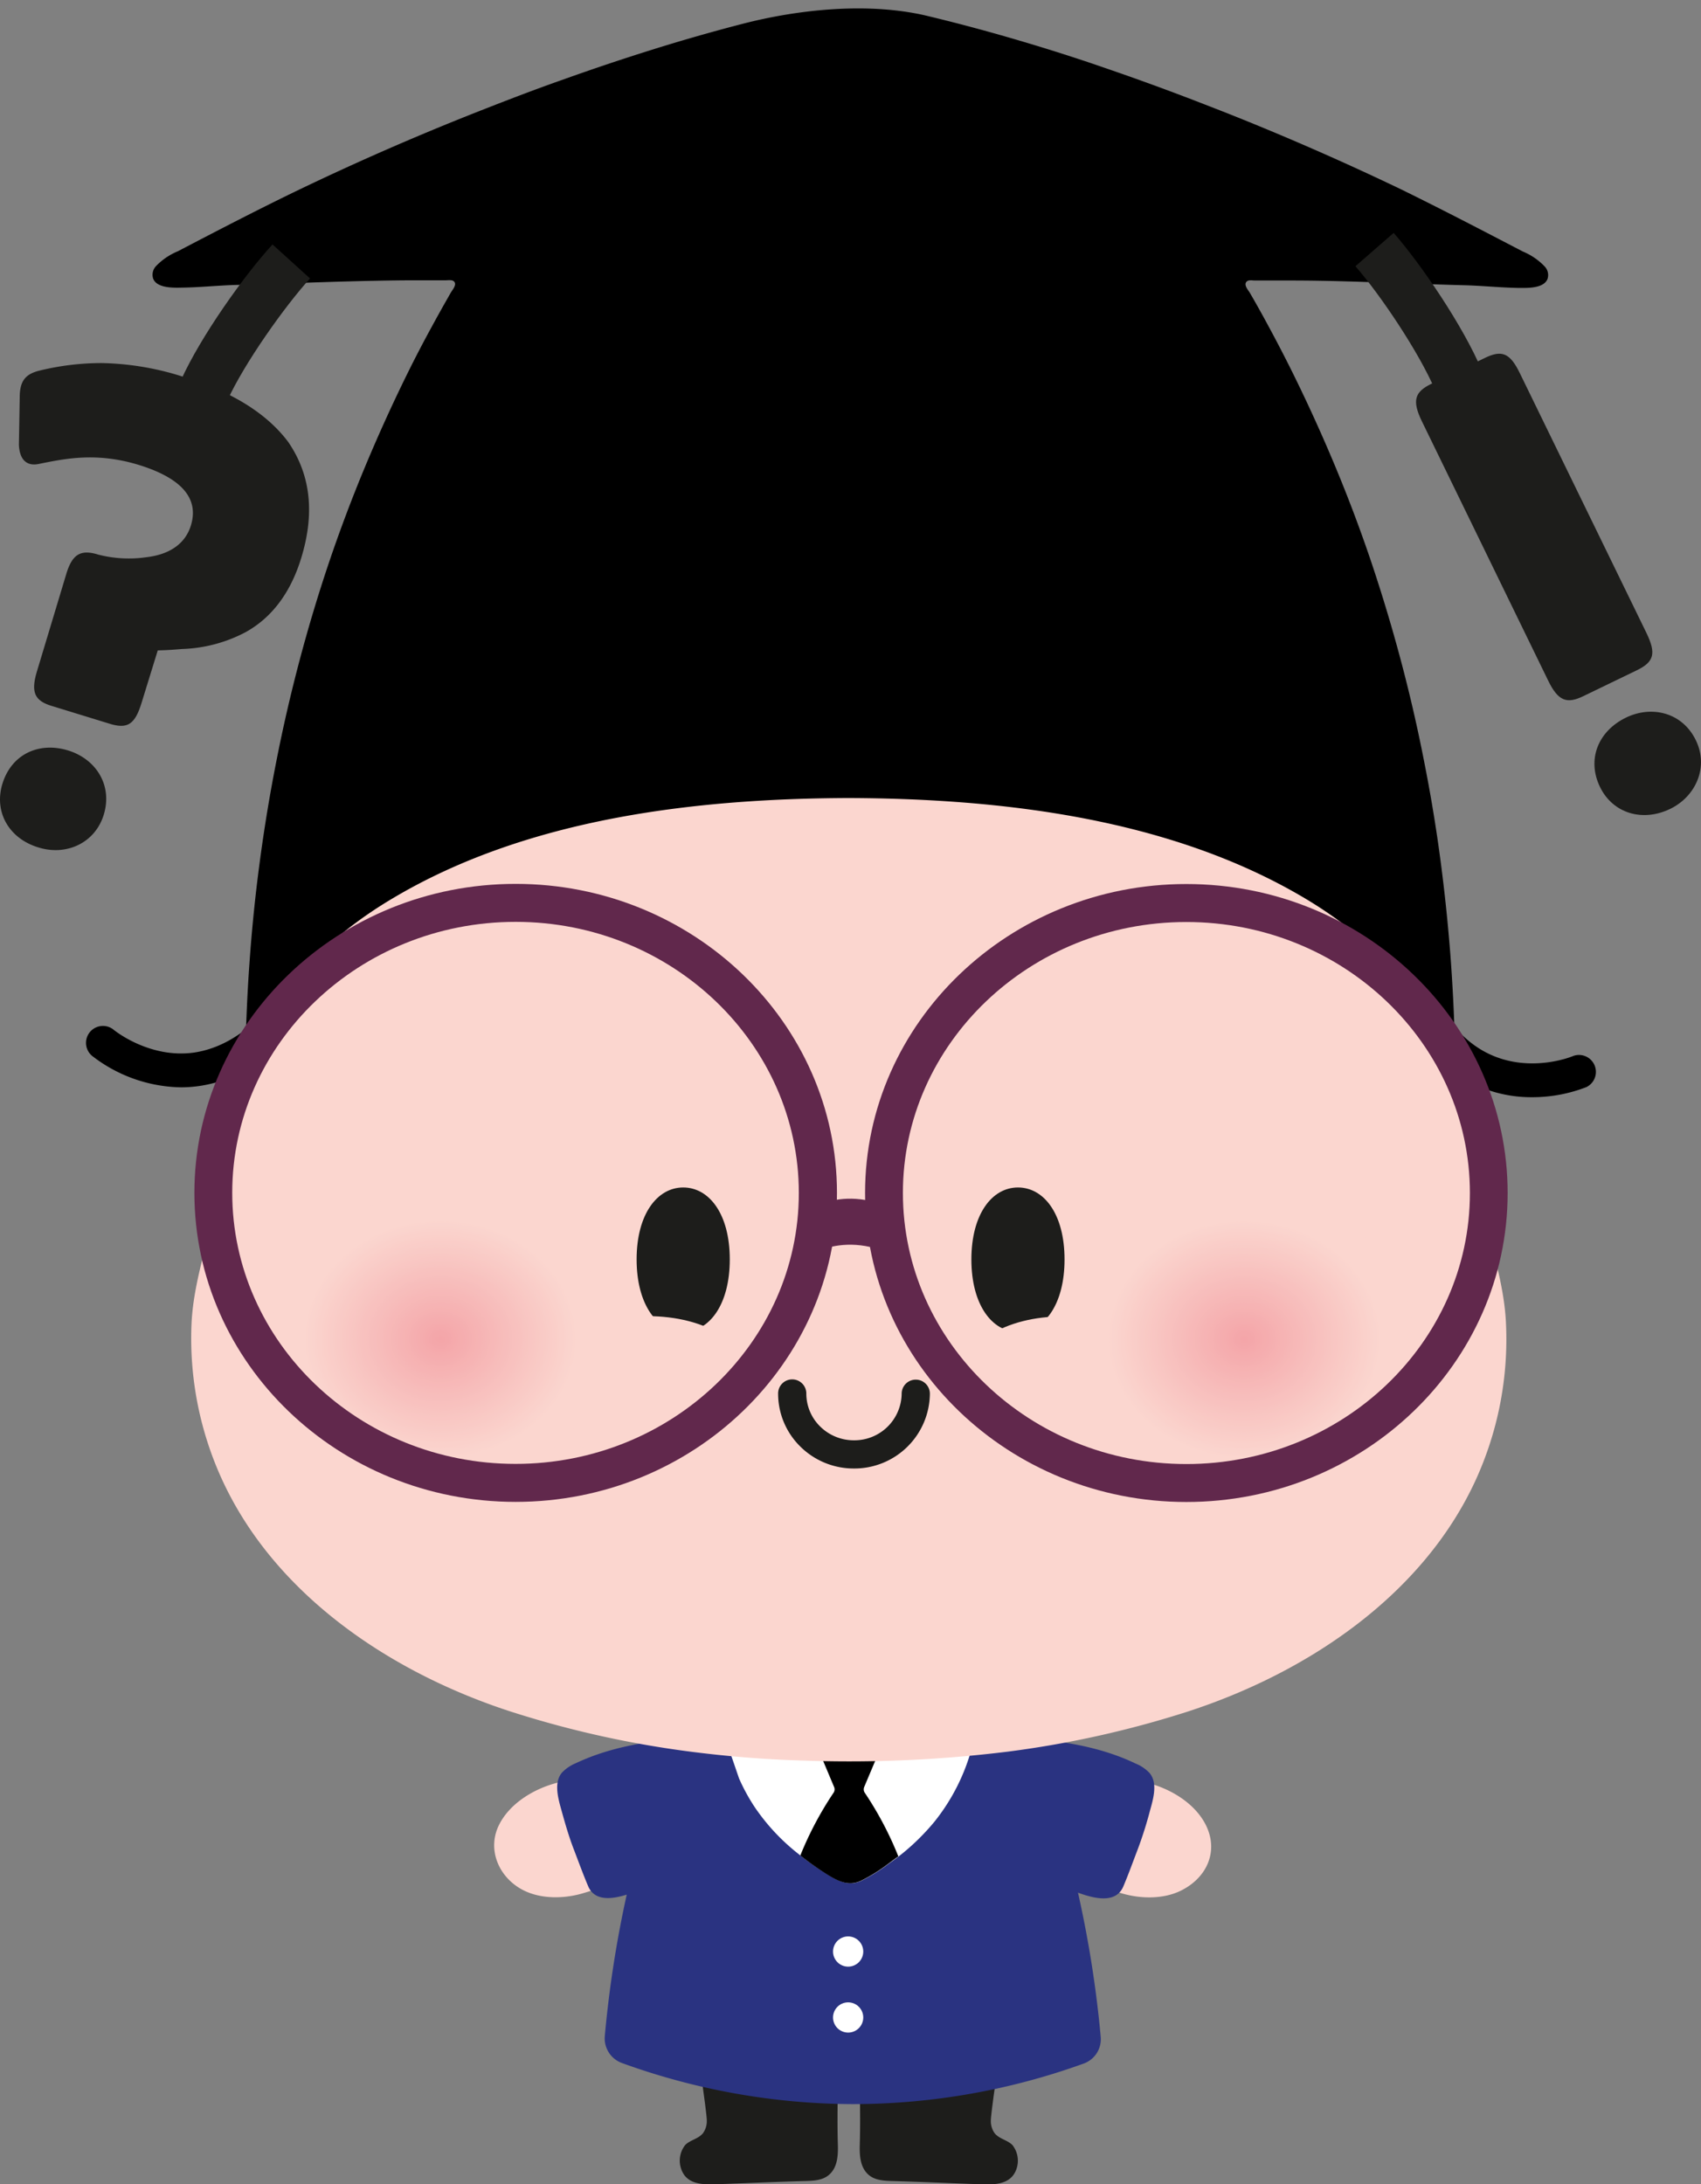 <svg xmlns="http://www.w3.org/2000/svg" xmlns:xlink="http://www.w3.org/1999/xlink" viewBox="0 0 328.65 422.04"><rect x="0" y="0" width="328.65" height="422.04" fill="#808080" stroke="none"/><defs><style>.cls-1{fill:none;}.cls-2{fill:#fbd6cf;}.cls-3{fill:#2a3381;}.cls-4{fill:#1d1d1b;}.cls-5{fill:#fff;}.cls-6{clip-path:url(#clip-path);}.cls-7{fill:#fbd5ce;}.cls-8{fill:#fad4ce;}.cls-9{fill:#fad4cd;}.cls-10{fill:#fad3cd;}.cls-11{fill:#fad2cc;}.cls-12{fill:#fad1cb;}.cls-13{fill:#fad0ca;}.cls-14{fill:#facfc9;}.cls-15{fill:#facec9;}.cls-16{fill:#facdc8;}.cls-17{fill:#f9cdc8;}.cls-18{fill:#f9ccc7;}.cls-19{fill:#f9cbc6;}.cls-20{fill:#f9cac6;}.cls-21{fill:#f9cac5;}.cls-22{fill:#f9c9c4;}.cls-23{fill:#f9c8c4;}.cls-24{fill:#f9c7c3;}.cls-25{fill:#f9c6c3;}.cls-26{fill:#f8c6c2;}.cls-27{fill:#f8c5c1;}.cls-28{fill:#f8c4c1;}.cls-29{fill:#f8c3c0;}.cls-30{fill:#f8c2bf;}.cls-31{fill:#f8c1bf;}.cls-32{fill:#f8c1be;}.cls-33{fill:#f8c0be;}.cls-34{fill:#f7bfbd;}.cls-35{fill:#f7bebc;}.cls-36{fill:#f7bdbc;}.cls-37{fill:#f7bdbb;}.cls-38{fill:#f7bcba;}.cls-39{fill:#f7bbba;}.cls-40{fill:#f7bab9;}.cls-41{fill:#f7b9b8;}.cls-42{fill:#f7b8b8;}.cls-43{fill:#f7b8b7;}.cls-44{fill:#f6b7b6;}.cls-45{fill:#f6b6b6;}.cls-46{fill:#f6b5b5;}.cls-47{fill:#f6b4b4;}.cls-48{fill:#f6b3b4;}.cls-49{fill:#f6b3b3;}.cls-50{fill:#f6b2b2;}.cls-51{fill:#f6b1b2;}.cls-52{fill:#f5b0b1;}.cls-53{fill:#f5afb0;}.cls-54{fill:#f5aeb0;}.cls-55{fill:#f5adaf;}.cls-56{fill:#f5adae;}.cls-57{fill:#f5acae;}.cls-58{fill:#f5abad;}.cls-59{fill:#f5aaac;}.cls-60{fill:#f5a9ac;}.cls-61{fill:#f4a8ab;}.cls-62{fill:#f4a7aa;}.cls-63{fill:#f4a6a9;}.cls-64{fill:#f4a5a9;}.cls-65{clip-path:url(#clip-path-2);}.cls-66{fill:#61284c;}</style><clipPath id="clip-path"><ellipse class="cls-1" cx="85.08" cy="258.7" rx="32.74" ry="28.23"/></clipPath><clipPath id="clip-path-2"><ellipse class="cls-1" cx="240.38" cy="258.74" rx="32.74" ry="28.23"/></clipPath></defs><g id="Layer_2" data-name="Layer 2"><g id="레이어_1" data-name="레이어 1"><path d="M34.94,210.09A28.71,28.71,0,0,1,17.78,204,3.27,3.27,0,0,1,22,199c.13.11,6.91,5.6,15.52,4.37,6.65-1,12.83-5.6,18.38-13.83a3.27,3.27,0,0,1,5.42,3.66c-6.65,9.86-14.38,15.47-23,16.66A25,25,0,0,1,34.94,210.09Z"/><path d="M296,212a25.66,25.66,0,0,1-10.85-2.33c-7.87-3.64-13.64-11.25-17.14-22.62a3.27,3.27,0,0,1,6.26-1.92c2.93,9.52,7.51,15.78,13.62,18.6,8,3.69,16,.35,16.05.31a3.27,3.27,0,0,1,2.58,6A28.78,28.78,0,0,1,296,212Z"/><path class="cls-2" d="M124.23,352.47a8.67,8.67,0,0,0-3-6.2c-7.09-5.3-20.71-1.63-24.74,6.19-2.53,4.89-.07,10.46,4.76,12.83,3.42,1.68,7.8,1.58,11.35.53,3-.88,7-2.19,9.24-4.43,1.4-1.32.11-3.27.58-5.09A6.51,6.51,0,0,0,124.23,352.47Z"/><path class="cls-2" d="M205.21,352.49a8.64,8.64,0,0,1,2.95-6.2c7.1-5.3,20.71-1.62,24.75,6.2,2.64,5.12.32,10.33-4.78,12.83-3.42,1.67-7.79,1.57-11.35.52-3-.88-7-2.19-9.23-4.43-1.4-1.32-.11-3.27-.58-5.09A6.43,6.43,0,0,1,205.21,352.49Z"/><path class="cls-3" d="M133,335.73c-7.44.64-14.92,1.72-21.74,4.95a7.74,7.74,0,0,0-2.69,1.83c-1.65,1.95-.68,5.15-.08,7.31.69,2.49,1.41,5,2.34,7.42s1.8,4.83,2.8,7.19c1.64,3.9,6.9,1.93,9.9.78"/><path class="cls-3" d="M197.68,335.75c7.44.64,14.91,1.72,21.73,5a7.61,7.61,0,0,1,2.7,1.83c1.65,1.95.67,5.14.07,7.3a76.1,76.1,0,0,1-2.35,7.42c-.91,2.37-1.79,4.83-2.79,7.19-1.65,3.9-6.91,1.93-9.9.78"/><path class="cls-4" d="M161.77,394c.29,6.75-.09,13.58.11,20.27.06,2.05,0,4.54-1.77,6-1.2,1-2.9,1.1-4.46,1.14-5.83.15-11.68.44-17.51.63-2.23.07-5,0-6.19-2.2a4.88,4.88,0,0,1,.44-5.39c1-1,2.53-1.16,3.44-2.29a4,4,0,0,0,.73-2.37c.06-1.28-2.15-16.07-2.15-16.07,8.67-1.82,18.79-2.24,27.46-.43C161.9,393.5,161.76,393.76,161.77,394Z"/><path class="cls-4" d="M166.23,394c-.29,6.75.09,13.58-.11,20.27-.06,2.05,0,4.54,1.77,6,1.2,1,2.89,1.1,4.46,1.14,5.83.16,11.67.45,17.51.64,2.23.07,4.95,0,6.19-2.2a4.88,4.88,0,0,0-.44-5.39c-1-1-2.53-1.16-3.44-2.29a4,4,0,0,1-.73-2.37c-.06-1.28,2.16-16.07,2.16-16.07-8.67-1.82-18.79-2.25-27.46-.43C166.1,393.5,166.24,393.76,166.23,394Z"/><path class="cls-3" d="M196.67,329.36a217.1,217.1,0,0,1,16,64.2,5,5,0,0,1-3.33,5.17,131.25,131.25,0,0,1-44.28,7.82h-.58a131.67,131.67,0,0,1-44.32-7.94,5.06,5.06,0,0,1-3.31-5.17,216.66,216.66,0,0,1,15.89-64.14,5,5,0,0,1,4.66-3.07l54.61.07A5,5,0,0,1,196.67,329.36Z"/><path class="cls-5" d="M140.6,337.4c.08,0,2,5.68,2.2,6.24a37.19,37.19,0,0,0,3,5.5A40.05,40.05,0,0,0,154,358a55.69,55.69,0,0,0,5.71,4.06c2.14,1.33,4.18,2.47,6.67,1.36a32.32,32.32,0,0,0,5.27-3.27,44.05,44.05,0,0,0,8.88-8.15,39,39,0,0,0,7.32-14.58Z"/><path d="M166.89,345.89a1.29,1.29,0,0,1,.08-.61l3.32-7.87H157.85l3.31,7.88a1.13,1.13,0,0,1,.08.6,1.15,1.15,0,0,1-.23.56,65.79,65.79,0,0,0-6.38,12.06,58.62,58.62,0,0,0,5,3.55c2.14,1.33,4.18,2.47,6.67,1.36a32.32,32.32,0,0,0,5.27-3.27c.66-.47,1.31-1,2-1.46a65.89,65.89,0,0,0-6.45-12.24A1.22,1.22,0,0,1,166.89,345.89Z"/><path d="M298.47,51.51a12.35,12.35,0,0,0-4.24-2.91c-7.79-4.06-15.58-8.12-23.5-12q-16.67-8-33.89-14.83c-2-.78-3.94-1.54-5.91-2.3q-8.49-3.27-17.09-6.22c-5.74-2-11.51-3.83-17.33-5.54s-11.67-3.28-17.57-4.69C167.67.39,154.31,1.81,143.48,4.6q-8.8,2.28-17.48,5t-17.25,5.79c-5.7,2-11.36,4.19-17,6.41Q74.56,28.6,57.87,36.61c-7.93,3.82-15.72,7.87-23.51,11.94a12.46,12.46,0,0,0-4.25,2.9,2.43,2.43,0,0,0-.51,2.41c.77,1.92,4.17,1.74,5.8,1.71,3.49-.06,7-.44,10.44-.52,3.68-.08,7.37-.23,11.06-.35,7.36-.25,14.73-.49,22.1-.54h4.78l2.34,0c.55,0,1.44-.19,1.74.42s-.48,1.47-.78,2l-1.24,2.18c-.82,1.45-1.63,2.92-2.43,4.39Q81,67.55,78.8,72,74.36,81,70.54,90.17t-7,18.58q-3.16,9.39-5.7,19T53.41,147q-1.92,9.71-3.22,19.52c-.88,6.54-1.54,13.11-2,19.7-.23,3.22-.41,6.46-.54,9.69-.07,1.62-.13,3.24-.17,4.86a44.13,44.13,0,0,1-.1,4.86A466,466,0,0,1,164.26,191a466,466,0,0,1,116.9,14.67,47,47,0,0,1-.09-4.86c-.05-1.62-.1-3.24-.17-4.86-.13-3.23-.32-6.46-.54-9.69q-.71-9.88-2-19.7T275.13,147q-1.9-9.71-4.44-19.27t-5.7-19q-3.17-9.4-7-18.59t-8.25-18.14q-2.22-4.48-4.61-8.89Q244,61,242.75,58.79c-.41-.73-.83-1.46-1.25-2.18-.29-.51-1.09-1.36-.78-2s1.2-.41,1.75-.41l2.33,0h4.78c7.37,0,14.74.3,22.11.55,3.69.12,7.37.27,11.06.36,3.47.08,6.95.45,10.44.52,1.63,0,5,.21,5.8-1.71A2.41,2.41,0,0,0,298.47,51.51Z"/><path d="M164.07,0h0Z"/><path class="cls-2" d="M229.5,330.7a194.84,194.84,0,0,1-34.79,7.75,250.06,250.06,0,0,1-39.27,1.73q-9.69-.27-19.33-1.4a194.62,194.62,0,0,1-37.54-8.11C75.19,323.05,53.19,308.06,43,286.09A65.41,65.41,0,0,1,37,255.89c.41-9.67,4.43-18.47,5.06-27.91.53-8.07,1.64-15.42,4.93-23,5.82-13.39,16.35-24,28.94-31.44,26.32-15.65,59.3-19.36,89.5-19.35h-2.8c30.21,0,63.18,3.73,89.49,19.38,12.59,7.5,23.11,18.07,28.94,31.46,3.28,7.55,4.38,14.9,4.92,23,.62,9.44,4.64,18.25,5,27.92a65.36,65.36,0,0,1-5.94,30.19C274.89,308.11,252.88,323.09,229.5,330.7Z"/><path class="cls-4" d="M165,283.74h0a14.66,14.66,0,0,1-10.36-4.23,14.33,14.33,0,0,1-4.3-10.26,2.72,2.72,0,0,1,2.72-2.73h0a2.73,2.73,0,0,1,2.73,2.73,8.9,8.9,0,0,0,2.68,6.38,9.22,9.22,0,0,0,6.53,2.66h0a9.13,9.13,0,0,0,9.21-9,2.72,2.72,0,0,1,2.73-2.72h0a2.72,2.72,0,0,1,2.72,2.72A14.59,14.59,0,0,1,165,283.74Z"/><path class="cls-4" d="M141,243.34c0,8.81-4,14-9,14s-9-5.24-9-14,4-13.9,9-13.9S141,234.53,141,243.34Z"/><path class="cls-4" d="M205.68,243.35c0,8.81-4,14-9,14s-9-5.23-9-14,4-13.91,9-13.91S205.68,234.54,205.68,243.35Z"/><path class="cls-2" d="M145.31,268.25c0,8.81-9.05,14-20.22,14s-20.22-5.24-20.22-14.05,9-13.91,20.22-13.9S145.31,259.44,145.31,268.25Z"/><path class="cls-2" d="M225.65,268.26c0,8.81-9.06,14.05-20.23,14s-20.22-5.23-20.22-14,9.06-13.91,20.23-13.91S225.65,259.45,225.65,268.26Z"/><g class="cls-6"><rect class="cls-2" x="52.34" y="230.46" width="65.48" height="56.48"/><ellipse class="cls-2" cx="85.08" cy="258.7" rx="26.47" ry="23.11"/><ellipse class="cls-7" cx="85.08" cy="258.7" rx="26.04" ry="22.73"/><ellipse class="cls-8" cx="85.08" cy="258.7" rx="25.6" ry="22.35"/><ellipse class="cls-9" cx="85.08" cy="258.7" rx="25.17" ry="21.97"/><ellipse class="cls-10" cx="85.08" cy="258.7" rx="24.74" ry="21.59"/><ellipse class="cls-11" cx="85.08" cy="258.7" rx="24.3" ry="21.22"/><ellipse class="cls-12" cx="85.08" cy="258.7" rx="23.87" ry="20.84"/><ellipse class="cls-12" cx="85.08" cy="258.7" rx="23.43" ry="20.46"/><ellipse class="cls-13" cx="85.08" cy="258.7" rx="23" ry="20.08"/><ellipse class="cls-14" cx="85.08" cy="258.7" rx="22.57" ry="19.7"/><ellipse class="cls-15" cx="85.08" cy="258.7" rx="22.13" ry="19.32"/><ellipse class="cls-16" cx="85.08" cy="258.7" rx="21.7" ry="18.94"/><ellipse class="cls-17" cx="85.08" cy="258.7" rx="21.26" ry="18.56"/><ellipse class="cls-18" cx="85.08" cy="258.7" rx="20.83" ry="18.18"/><ellipse class="cls-19" cx="85.08" cy="258.7" rx="20.4" ry="17.81"/><ellipse class="cls-20" cx="85.08" cy="258.7" rx="19.96" ry="17.43"/><ellipse class="cls-21" cx="85.08" cy="258.7" rx="19.53" ry="17.05"/><ellipse class="cls-22" cx="85.08" cy="258.7" rx="19.09" ry="16.67"/><ellipse class="cls-23" cx="85.08" cy="258.7" rx="18.66" ry="16.29"/><ellipse class="cls-24" cx="85.08" cy="258.7" rx="18.23" ry="15.91"/><ellipse class="cls-25" cx="85.08" cy="258.7" rx="17.79" ry="15.53"/><ellipse class="cls-26" cx="85.08" cy="258.7" rx="17.36" ry="15.15"/><ellipse class="cls-27" cx="85.08" cy="258.7" rx="16.92" ry="14.78"/><ellipse class="cls-28" cx="85.08" cy="258.7" rx="16.49" ry="14.4"/><ellipse class="cls-29" cx="85.08" cy="258.7" rx="16.06" ry="14.02"/><ellipse class="cls-30" cx="85.08" cy="258.7" rx="15.62" ry="13.64"/><ellipse class="cls-31" cx="85.08" cy="258.7" rx="15.19" ry="13.26"/><ellipse class="cls-32" cx="85.08" cy="258.7" rx="14.75" ry="12.88"/><ellipse class="cls-33" cx="85.08" cy="258.7" rx="14.32" ry="12.5"/><ellipse class="cls-34" cx="85.08" cy="258.7" rx="13.89" ry="12.12"/><ellipse class="cls-35" cx="85.08" cy="258.7" rx="13.45" ry="11.74"/><ellipse class="cls-36" cx="85.08" cy="258.7" rx="13.02" ry="11.37"/><ellipse class="cls-37" cx="85.08" cy="258.7" rx="12.58" ry="10.99"/><ellipse class="cls-38" cx="85.08" cy="258.7" rx="12.15" ry="10.61"/><ellipse class="cls-39" cx="85.08" cy="258.7" rx="11.72" ry="10.23"/><ellipse class="cls-40" cx="85.08" cy="258.7" rx="11.28" ry="9.85"/><ellipse class="cls-41" cx="85.08" cy="258.7" rx="10.85" ry="9.47"/><ellipse class="cls-42" cx="85.08" cy="258.7" rx="10.41" ry="9.09"/><ellipse class="cls-43" cx="85.08" cy="258.7" rx="9.98" ry="8.71"/><ellipse class="cls-44" cx="85.08" cy="258.7" rx="9.55" ry="8.33"/><ellipse class="cls-45" cx="85.08" cy="258.7" rx="9.11" ry="7.96"/><ellipse class="cls-46" cx="85.08" cy="258.7" rx="8.68" ry="7.58"/><ellipse class="cls-47" cx="85.08" cy="258.7" rx="8.25" ry="7.2"/><ellipse class="cls-48" cx="85.08" cy="258.7" rx="7.81" ry="6.82"/><ellipse class="cls-49" cx="85.08" cy="258.7" rx="7.38" ry="6.44"/><ellipse class="cls-50" cx="85.08" cy="258.7" rx="6.94" ry="6.06"/><ellipse class="cls-51" cx="85.08" cy="258.7" rx="6.51" ry="5.68"/><ellipse class="cls-52" cx="85.08" cy="258.7" rx="6.08" ry="5.3"/><ellipse class="cls-53" cx="85.08" cy="258.7" rx="5.64" ry="4.93"/><ellipse class="cls-54" cx="85.08" cy="258.7" rx="5.21" ry="4.55"/><ellipse class="cls-55" cx="85.08" cy="258.7" rx="4.77" ry="4.17"/><ellipse class="cls-56" cx="85.08" cy="258.7" rx="4.34" ry="3.79"/><ellipse class="cls-57" cx="85.08" cy="258.7" rx="3.91" ry="3.41"/><ellipse class="cls-58" cx="85.08" cy="258.7" rx="3.47" ry="3.03"/><ellipse class="cls-59" cx="85.08" cy="258.7" rx="3.04" ry="2.65"/><ellipse class="cls-60" cx="85.08" cy="258.7" rx="2.6" ry="2.27"/><ellipse class="cls-61" cx="85.08" cy="258.7" rx="2.17" ry="1.89"/><ellipse class="cls-62" cx="85.08" cy="258.7" rx="1.74" ry="1.52"/><ellipse class="cls-62" cx="85.08" cy="258.7" rx="1.3" ry="1.14"/><ellipse class="cls-63" cx="85.08" cy="258.7" rx="0.87" ry="0.76"/><ellipse class="cls-64" cx="85.08" cy="258.7" rx="0.43" ry="0.38"/></g><g class="cls-65"><rect class="cls-2" x="207.64" y="230.5" width="65.48" height="56.48"/><ellipse class="cls-2" cx="240.38" cy="258.74" rx="26.47" ry="23.11"/><ellipse class="cls-7" cx="240.38" cy="258.74" rx="26.04" ry="22.73"/><ellipse class="cls-8" cx="240.38" cy="258.74" rx="25.6" ry="22.35"/><ellipse class="cls-9" cx="240.38" cy="258.74" rx="25.17" ry="21.97"/><ellipse class="cls-10" cx="240.38" cy="258.74" rx="24.74" ry="21.59"/><ellipse class="cls-11" cx="240.38" cy="258.74" rx="24.3" ry="21.22"/><ellipse class="cls-12" cx="240.38" cy="258.74" rx="23.87" ry="20.84"/><ellipse class="cls-12" cx="240.38" cy="258.74" rx="23.43" ry="20.46"/><ellipse class="cls-13" cx="240.38" cy="258.74" rx="23" ry="20.08"/><ellipse class="cls-14" cx="240.38" cy="258.74" rx="22.57" ry="19.7"/><ellipse class="cls-15" cx="240.38" cy="258.74" rx="22.13" ry="19.32"/><ellipse class="cls-16" cx="240.38" cy="258.74" rx="21.7" ry="18.94"/><ellipse class="cls-17" cx="240.38" cy="258.74" rx="21.26" ry="18.56"/><ellipse class="cls-18" cx="240.38" cy="258.74" rx="20.83" ry="18.18"/><ellipse class="cls-19" cx="240.38" cy="258.74" rx="20.4" ry="17.81"/><ellipse class="cls-20" cx="240.38" cy="258.74" rx="19.96" ry="17.43"/><ellipse class="cls-21" cx="240.38" cy="258.74" rx="19.53" ry="17.05"/><ellipse class="cls-22" cx="240.38" cy="258.74" rx="19.09" ry="16.67"/><ellipse class="cls-23" cx="240.38" cy="258.74" rx="18.66" ry="16.29"/><ellipse class="cls-24" cx="240.38" cy="258.74" rx="18.23" ry="15.91"/><ellipse class="cls-25" cx="240.38" cy="258.74" rx="17.79" ry="15.53"/><ellipse class="cls-26" cx="240.38" cy="258.74" rx="17.36" ry="15.15"/><ellipse class="cls-27" cx="240.38" cy="258.74" rx="16.92" ry="14.78"/><ellipse class="cls-28" cx="240.38" cy="258.74" rx="16.49" ry="14.4"/><ellipse class="cls-29" cx="240.38" cy="258.74" rx="16.06" ry="14.02"/><ellipse class="cls-30" cx="240.38" cy="258.74" rx="15.62" ry="13.64"/><ellipse class="cls-31" cx="240.38" cy="258.74" rx="15.19" ry="13.26"/><ellipse class="cls-32" cx="240.38" cy="258.74" rx="14.75" ry="12.88"/><ellipse class="cls-33" cx="240.38" cy="258.74" rx="14.32" ry="12.5"/><ellipse class="cls-34" cx="240.38" cy="258.74" rx="13.89" ry="12.12"/><ellipse class="cls-35" cx="240.38" cy="258.74" rx="13.45" ry="11.74"/><ellipse class="cls-36" cx="240.38" cy="258.74" rx="13.02" ry="11.37"/><ellipse class="cls-37" cx="240.38" cy="258.74" rx="12.58" ry="10.99"/><ellipse class="cls-38" cx="240.38" cy="258.74" rx="12.15" ry="10.61"/><ellipse class="cls-39" cx="240.38" cy="258.74" rx="11.72" ry="10.23"/><ellipse class="cls-40" cx="240.38" cy="258.74" rx="11.28" ry="9.85"/><ellipse class="cls-41" cx="240.38" cy="258.74" rx="10.85" ry="9.47"/><ellipse class="cls-42" cx="240.38" cy="258.74" rx="10.41" ry="9.09"/><ellipse class="cls-43" cx="240.38" cy="258.74" rx="9.98" ry="8.71"/><ellipse class="cls-44" cx="240.38" cy="258.74" rx="9.55" ry="8.33"/><ellipse class="cls-45" cx="240.38" cy="258.74" rx="9.11" ry="7.96"/><ellipse class="cls-46" cx="240.38" cy="258.74" rx="8.68" ry="7.58"/><ellipse class="cls-47" cx="240.38" cy="258.74" rx="8.25" ry="7.2"/><ellipse class="cls-48" cx="240.38" cy="258.74" rx="7.81" ry="6.82"/><ellipse class="cls-49" cx="240.38" cy="258.74" rx="7.38" ry="6.44"/><ellipse class="cls-50" cx="240.38" cy="258.74" rx="6.94" ry="6.06"/><ellipse class="cls-51" cx="240.38" cy="258.74" rx="6.51" ry="5.68"/><ellipse class="cls-52" cx="240.38" cy="258.74" rx="6.08" ry="5.3"/><ellipse class="cls-53" cx="240.38" cy="258.74" rx="5.64" ry="4.93"/><ellipse class="cls-54" cx="240.38" cy="258.74" rx="5.21" ry="4.55"/><ellipse class="cls-55" cx="240.38" cy="258.74" rx="4.77" ry="4.17"/><ellipse class="cls-56" cx="240.38" cy="258.74" rx="4.34" ry="3.79"/><ellipse class="cls-57" cx="240.38" cy="258.74" rx="3.91" ry="3.41"/><ellipse class="cls-58" cx="240.38" cy="258.74" rx="3.47" ry="3.03"/><ellipse class="cls-59" cx="240.38" cy="258.74" rx="3.04" ry="2.65"/><ellipse class="cls-60" cx="240.38" cy="258.74" rx="2.6" ry="2.27"/><ellipse class="cls-61" cx="240.38" cy="258.74" rx="2.17" ry="1.89"/><ellipse class="cls-62" cx="240.38" cy="258.74" rx="1.74" ry="1.52"/><ellipse class="cls-62" cx="240.38" cy="258.74" rx="1.3" ry="1.14"/><ellipse class="cls-63" cx="240.38" cy="258.74" rx="0.87" ry="0.76"/><ellipse class="cls-64" cx="240.38" cy="258.74" rx="0.43" ry="0.38"/></g><path class="cls-66" d="M174.36,243.4c-11.81-6.69-19.72.29-19.72.29v-8.88s7.91-7,19.72-.3Z"/><path class="cls-4" d="M28.38,107.65c3.71-.44,7.27-2.12,8.5-6.11,1.45-4.71-1-8.89-10-11.69-8.21-2.53-14.3-1.23-19.23-.24-2.71.63-3.91-1.07-4-3.74l.16-9.08c0-3.16,1.09-4.43,3.56-5.12a50.79,50.79,0,0,1,12.24-1.52A54.43,54.43,0,0,1,36,73c8.57,2.65,15.5,6.77,19.71,12.43,4,5.86,5.34,13.15,2.47,22.45-2.34,7.61-6.44,11.9-10.75,14.28a28.19,28.19,0,0,1-12.24,3.24c-2.71.22-3.51.24-4.71.27l-3.13,10.14c-1.3,4.23-2.76,5.1-6.26,4l-11-3.38c-3.38-1-4.21-2.63-2.91-6.85l5.65-18.76c1.15-3.75,2.77-4.71,6.15-3.66A23.72,23.72,0,0,0,28.38,107.65ZM13.16,145c5.43,1.68,8.63,6.76,6.88,12.44-1.68,5.44-7.22,8-12.65,6.29C1.71,162-1.2,156.87.47,151.43,2.22,145.75,7.48,143.27,13.16,145Z"/><path class="cls-4" d="M274.71,81.38c-1.94-4-1.36-5.66,1.82-7.21l10.34-5c3.3-1.61,4.88-1,6.81,3l24.42,50.11c1.94,4,1.47,5.61-1.83,7.22l-10.34,5c-3.18,1.55-4.87,1-6.81-3Zm39.43,57.28c5-2.43,10.92-1,13.52,4.38,2.49,5.12.06,10.8-4.94,13.24-5.34,2.6-11.09.9-13.58-4.21C306.54,146.72,308.8,141.26,314.14,138.66Z"/><circle class="cls-5" cx="163.87" cy="377.07" r="2.92"/><circle class="cls-5" cx="163.87" cy="389.81" r="2.92"/><path class="cls-1" d="M171.53,335.63H156.61c.41.95.82,1.91,1.24,2.86h12.44C170.7,337.54,171.12,336.59,171.53,335.63Z"/><path class="cls-5" d="M164.22,365.75h0Z"/><path class="cls-4" d="M43.94,77.36l-8.93-4c3.79-8.37,12.11-20.09,17.64-26.13L59.9,53.8C55,59.2,47.19,70.21,43.94,77.36Z"/><path class="cls-4" d="M277.25,75.31c-3.07-7.22-10.56-18.37-15.37-23.87L269.27,45c5.38,6.16,13.42,18,17,26.49Z"/><path class="cls-66" d="M229.2,290.21c-34.23,0-62.07-26.79-62.06-59.71s27.86-59.7,62.09-59.69,62.07,26.8,62.06,59.72S263.43,290.22,229.2,290.21Zm0-112.06c-30.19,0-54.75,23.48-54.75,52.35S199,282.87,229.2,282.88,284,259.4,284,230.52,259.41,178.15,229.23,178.15Z"/><path class="cls-66" d="M99.62,290.19c-34.23,0-62.07-26.8-62.06-59.72s27.86-59.7,62.09-59.69,62.07,26.8,62.06,59.72S133.85,290.19,99.62,290.19Zm0-112.07c-30.19,0-54.75,23.48-54.75,52.35s24.54,52.37,54.72,52.38,54.75-23.48,54.75-52.35S129.83,178.13,99.65,178.12Z"/></g></g></svg>